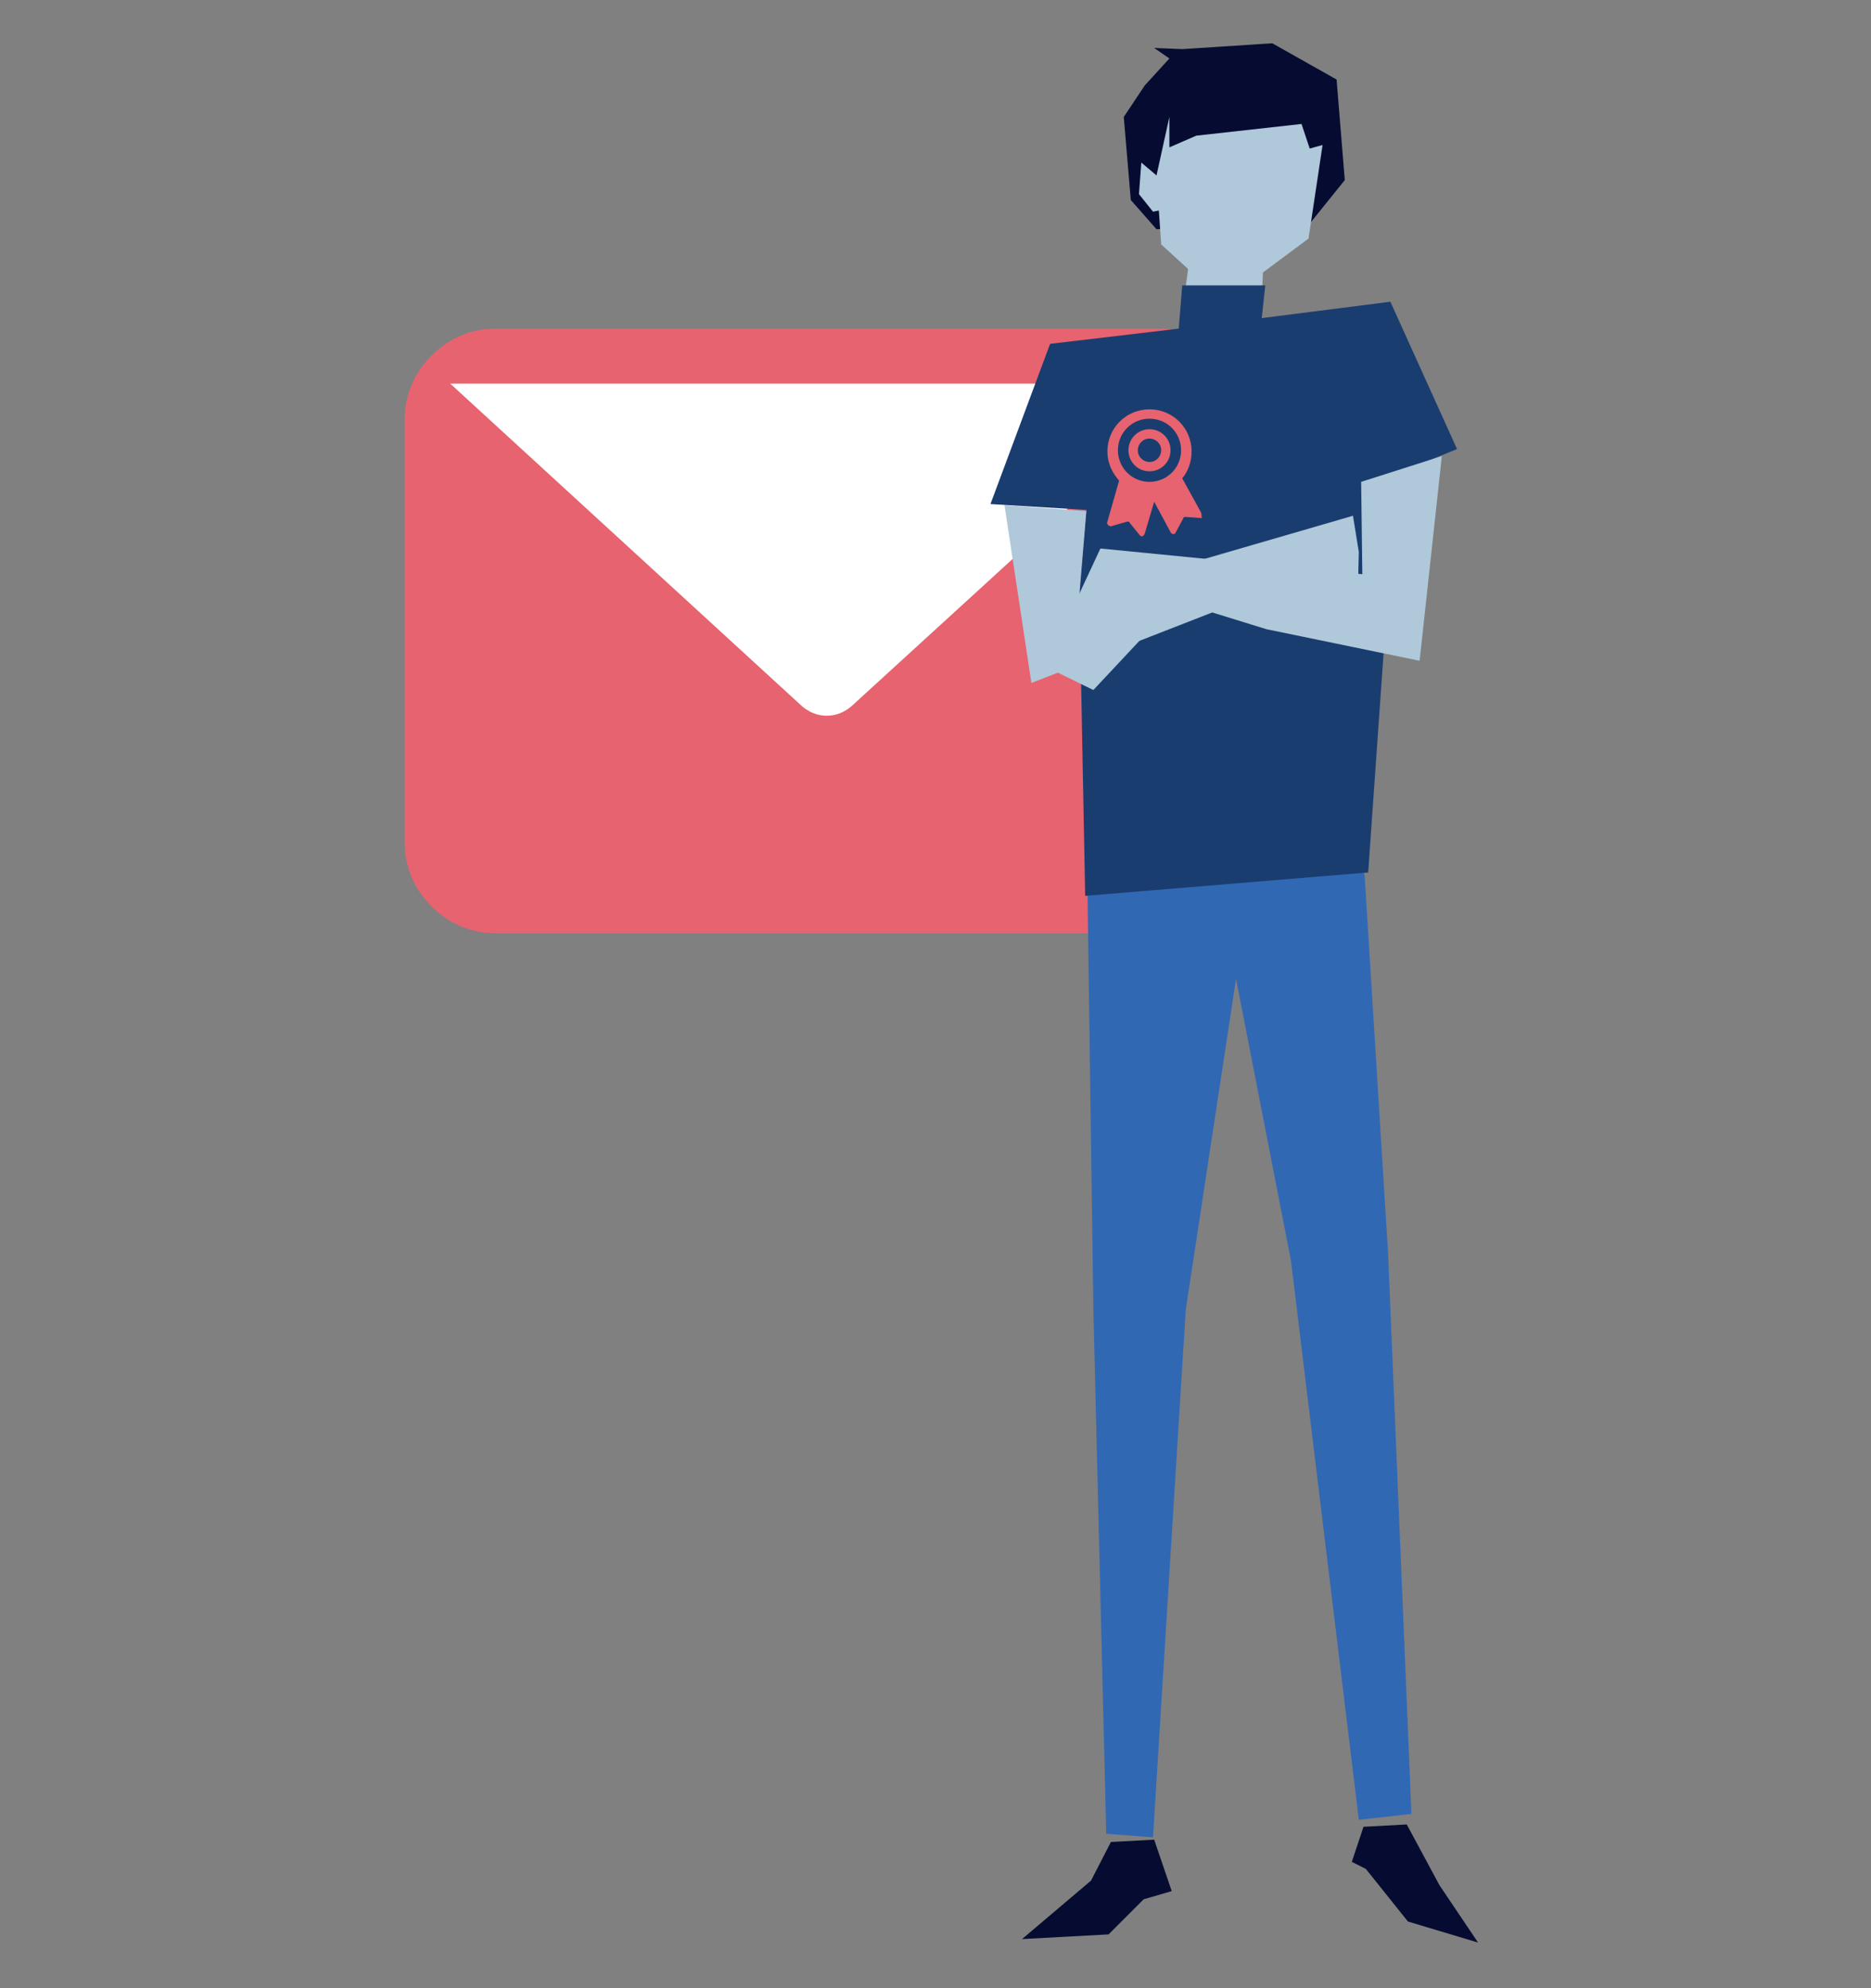 <svg xmlns="http://www.w3.org/2000/svg" xmlns:xlink="http://www.w3.org/1999/xlink" id="Calque_1" x="0px" y="0px" viewBox="0 0 160 170" style="enable-background:new 0 0 160 170;" xml:space="preserve"><rect x="0" y="0" width="160" height="170" fill="#808080" stroke="none"/><style type="text/css">	.st0{fill:#FFFFFF;}	.st1{fill:#E6636F;}	.st2{fill:#3168B4;}	.st3{fill:#060C31;}	.st4{fill:#AFC8DA;}	.st5{fill:#1A3D6F;}</style><g>	<polygon class="st0" points="101.2,63.9 40.2,63.9 37.1,31.5 103.3,30.4  "></polygon>	<path class="st1" d="M99.1,28.1H42.4c-2.1,0-4,0.8-5.5,2.3c-1.5,1.5-2.3,3.4-2.3,5.5V72c0,2.1,0.8,4,2.3,5.5  c1.5,1.5,3.4,2.3,5.5,2.3h56.8c2.1,0,4-0.8,5.5-2.3c1.5-1.5,2.3-3.4,2.3-5.5V35.9c0-2.1-0.8-4-2.3-5.5  C103.2,28.9,101.2,28.1,99.1,28.1z M103,32.8L72.8,60.4h0c-0.6,0.5-1.3,0.8-2.1,0.8s-1.5-0.3-2.1-0.8L38.5,32.8H103z"></path></g><g>	<path class="st0" d="M96.3,73.3c0-0.7,0.6-1.3,1.3-1.3h12.6c0.7,0,1.3,0.6,1.3,1.3s-0.6,1.3-1.3,1.3H97.6  C96.9,74.6,96.3,74,96.3,73.3z"></path></g><polygon class="st2" points="115.1,68.2 116.7,74.9 118.7,107.1 120.7,155.1 116.2,155.6 110.4,107.8 105.7,83.7 101.4,112  98.6,157.1 94.6,156.8 93.5,111.9 93,76.4 92.9,69.4 "></polygon><polygon class="st3" points="112.1,19 115,15.4 114.3,6.8 108.8,3.7 104.2,4 101.1,4.2 98.7,4.1 100,5 97.9,7.3 96.1,10 96.7,17.1  98.9,19.6 "></polygon><polygon class="st4" points="100.8,29 101.6,23 99.3,20.9 99.1,18 98.6,18.1 97.4,16.6 97.6,13.9 98.9,15 100,10 100,12.6  102.3,11.6 111.3,10.6 112,12.7 113.1,12.4 111.9,20.4 108,23.3 107.8,28.1 "></polygon><polygon class="st3" points="116.6,156.2 115.6,159.2 116.8,159.8 120.4,164.3 126.4,166.1 123.1,161.2 120.3,156 "></polygon><polygon class="st5" points="89.8,29.4 100.8,28.1 101.1,24.4 108.2,24.4 107.9,27.2 118.9,25.8 124.6,38.4 119.4,40.5 117,74.6  92.8,76.6 92.3,50.5 92.9,43.6 84.7,43.1 "></polygon><polygon class="st4" points="85.9,43.2 88.2,58.4 112.3,49 113.1,51.9 114.7,53.9 116.1,51.2 116.2,47.2 115.7,44.1 92.3,50.9  92.9,43.7 "></polygon><polygon class="st3" points="95,157.5 93.3,160.8 87.4,165.8 94.8,165.4 97.8,162.4 100.2,161.7 98.7,157.3 "></polygon><polygon class="st4" points="116.4,41.2 116.5,49.1 94.1,46.9 89.4,57 93.5,59 100.9,51.1 102.8,52.1 108.3,53.8 121.4,56.5  123.3,39 "></polygon><g>	<path class="st1" d="M98.3,40.3c-1,0-1.8-0.8-1.8-1.8s0.8-1.8,1.8-1.8s1.8,0.8,1.8,1.8S99.3,40.3,98.3,40.3z M98.3,37.5  c-0.6,0-1,0.5-1,1c0,0.6,0.5,1,1,1c0.6,0,1-0.5,1-1C99.3,37.9,98.8,37.5,98.3,37.5z"></path>	<path class="st1" d="M102.7,43.8l-1.6-2.9c0.5-0.6,0.8-1.4,0.8-2.3c0-2-1.6-3.6-3.6-3.6s-3.6,1.6-3.6,3.6c0,1,0.4,1.8,1,2.5l-1,3.5  c-0.1,0.2,0.1,0.4,0.3,0.4l1.4-0.4c0.1,0,0.2,0,0.2,0.1l0.9,1.1c0.1,0.1,0.3,0.1,0.4-0.2l0.8-2.7l1.4,2.6c0.1,0.2,0.3,0.2,0.4,0.1  l0.7-1.3c0-0.1,0.1-0.1,0.2-0.1l1.4,0.1C102.7,44.2,102.8,44,102.7,43.8z M98.3,35.8c1.5,0,2.7,1.2,2.7,2.7c0,1.5-1.2,2.7-2.7,2.7  s-2.7-1.2-2.7-2.7C95.6,37,96.8,35.8,98.3,35.8z"></path></g></svg>
